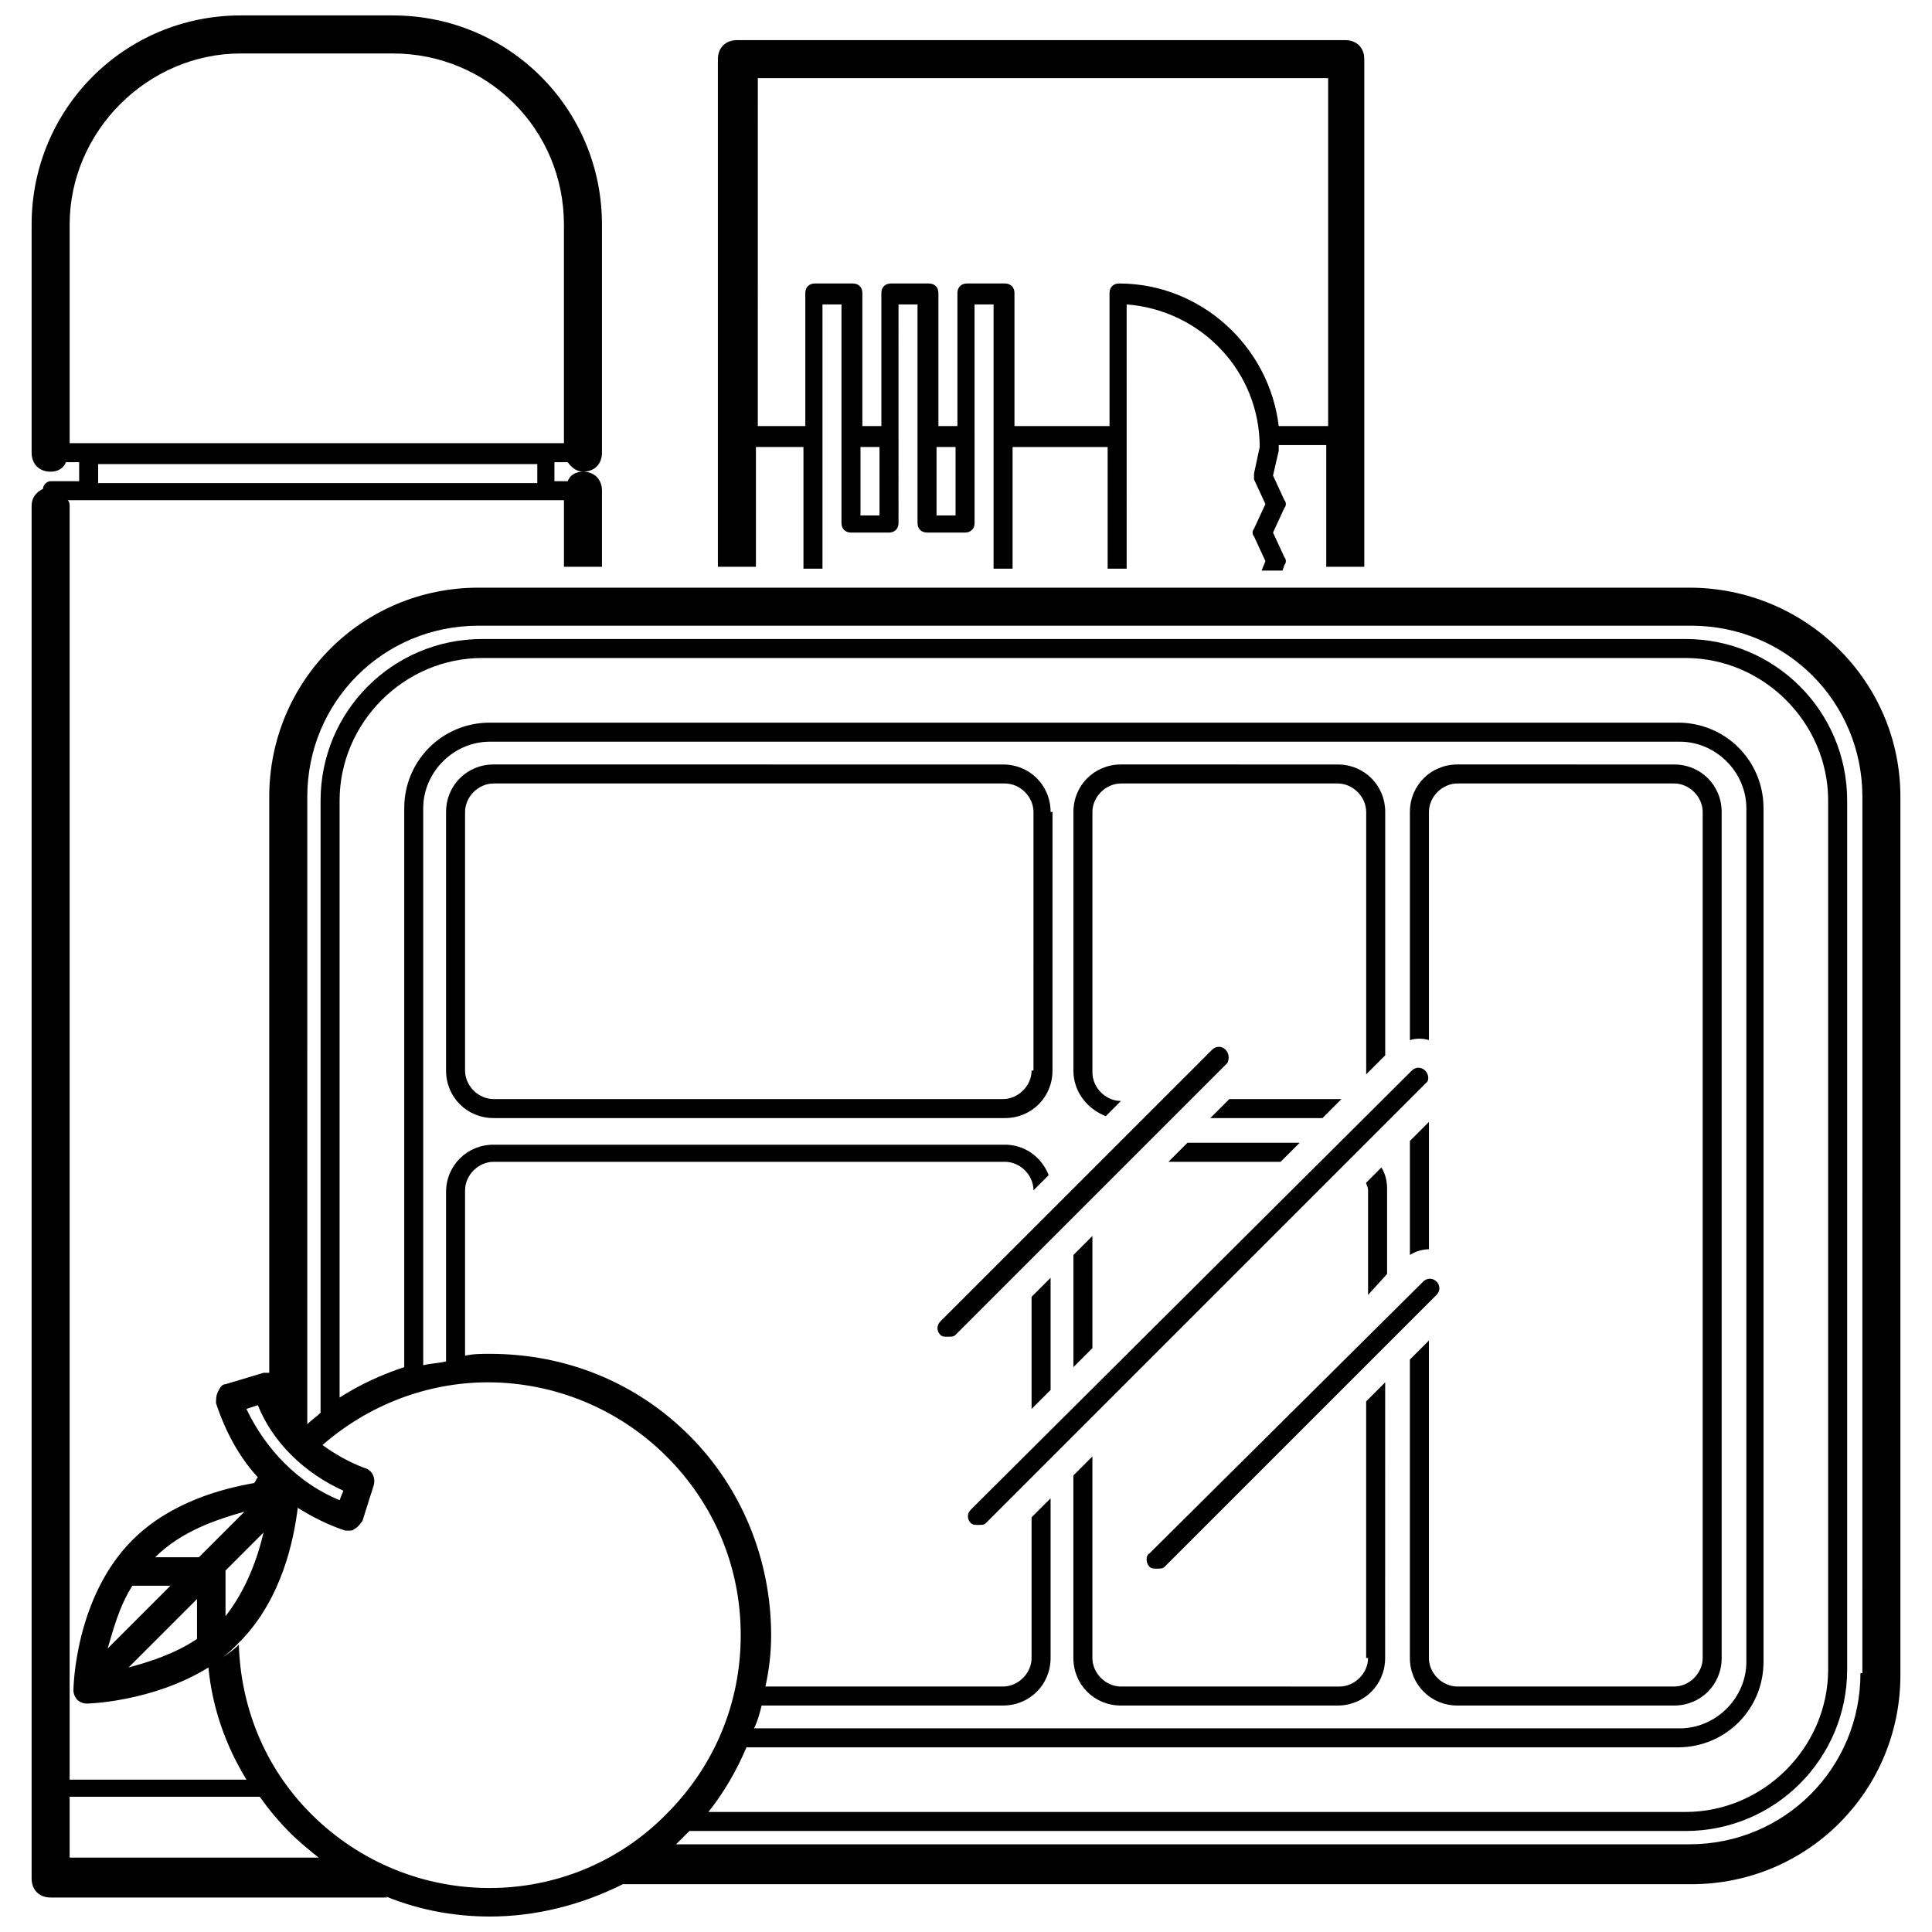 <?xml version="1.0" encoding="UTF-8"?>
<!-- Uploaded to: SVG Repo, www.svgrepo.com, Generator: SVG Repo Mixer Tools -->
<svg width="800px" height="800px" version="1.1" viewBox="144 144 512 512" xmlns="http://www.w3.org/2000/svg">
 <defs>
  <clipPath id="a">
   <path d="m152 148.09h496v503.81h-496z"/>
  </clipPath>
 </defs>
 <path d="m422.42 359.19c0-7.055-5.543-12.594-12.594-12.594l-135.02-0.004c-7.055 0-12.594 5.543-12.594 12.594v68.52c0 7.055 5.543 12.594 12.594 12.594h135.52c7.055 0 12.594-5.543 12.594-12.594l0.004-68.516zm-5.039 68.516c0 4.031-3.527 7.559-7.559 7.559h-135.02c-4.031 0-7.559-3.527-7.559-7.559l0.004-68.516c0-4.031 3.527-7.559 7.559-7.559h135.52c4.031 0 7.559 3.527 7.559 7.559l-0.004 68.516z"/>
 <path d="m468.77 422.17c-1.008-1.008-2.519-1.008-3.527 0l-72.047 72.043c-1.008 1.008-1.008 2.519 0 3.527 0.504 0.504 1.008 0.504 2.016 0.504 1.008 0 1.512 0 2.016-0.504l72.043-72.043c0.508-1.012 0.508-2.523-0.5-3.527z"/>
 <path d="m448.62 559.2c0.504 0.504 1.008 0.504 2.016 0.504 1.008 0 1.512 0 2.016-0.504l72.043-72.043c1.008-1.008 1.008-2.519 0-3.527-1.008-1.008-2.519-1.008-3.527 0l-72.547 72.043c-1.008 0.504-1.008 2.519 0 3.527z"/>
 <path d="m521.67 427.71c-1.008-1.008-2.519-1.008-3.527 0l-116.88 116.38c-1.008 1.008-1.008 2.519 0 3.527 0.504 0.504 1.008 0.504 2.016 0.504 1.008 0 1.512 0 2.016-0.504l116.88-116.88c0.504-0.508 0.504-2.019-0.504-3.027z"/>
 <path d="m344.33 262.46h12.594v32.242h5.039v-70.027h5.039v57.938c0 1.512 1.008 2.519 2.519 2.519h10.078c1.512 0 2.519-1.008 2.519-2.519l-0.004-57.938h5.039v57.938c0 1.512 1.008 2.519 2.519 2.519h10.078c1.512 0 2.519-1.008 2.519-2.519l-0.004-57.938h5.039v70.031h5.039v-32.242h25.191v32.242h5.039l-0.004-70.031c19.648 1.512 35.266 17.633 35.266 37.785l-1.512 7.055v1.512l3.023 6.551-3.023 6.551c-0.504 0.504-0.504 1.512 0 2.016l3.023 6.551-1.008 2.519h5.543l0.504-1.512c0.504-0.504 0.504-1.512 0-2.016l-3.023-6.551 3.023-6.551c0.504-0.504 0.504-1.512 0-2.016l-3.023-6.551 1.512-6.551v-0.504-0.504-0.504h12.594v32.242h10.078v-134.52c0-3.023-2.016-5.039-5.039-5.039l-161.22 0.004c-3.023 0-5.039 2.016-5.039 5.039v134.52h10.078zm27.707 18.137v-18.137h5.039v18.137zm20.156 0v-18.137h5.039v18.137zm103.78-115.88v92.195h-13.098c-2.519-21.16-20.656-37.785-42.32-37.785-1.512 0-2.519 1.008-2.519 2.519v35.266h-25.191v-35.266c0-1.512-1.008-2.519-2.519-2.519h-10.078c-1.512 0-2.519 1.008-2.519 2.519v35.266h-5.039v-35.266c0-1.512-1.008-2.519-2.519-2.519h-10.078c-1.512 0-2.519 1.008-2.519 2.519v35.266h-5.039v-35.266c0-1.512-1.008-2.519-2.519-2.519h-10.078c-1.512 0-2.519 1.008-2.519 2.519v35.266h-12.594l0.012-92.195z"/>
 <path d="m499.5 435.27h-1.008-28.715l-5.039 5.039h29.727z"/>
 <path d="m437.03 439.8 4.031-4.031c-4.031 0-7.559-3.527-7.559-7.559v-69.02c0-4.031 3.527-7.559 7.559-7.559h57.434c4.031 0 7.559 3.527 7.559 7.559v68.52 1.008l5.039-5.039v-64.488c0-7.055-5.543-12.594-12.594-12.594l-57.438-0.004c-7.055 0-12.594 5.543-12.594 12.594v68.52c0 5.543 3.527 10.078 8.562 12.094z"/>
 <path d="m453.65 451.89h29.727l5.039-5.039h-29.727z"/>
 <path d="m433.5 501.27v-29.727l-5.035 5.039v29.723z"/>
 <path d="m422.42 512.35v-29.723l-5.039 5.035v29.727z"/>
 <path d="m517.64 476.58c1.512-1.008 3.527-1.512 5.039-1.512v-33.754l-5.039 5.039z"/>
 <path d="m600.26 583.39v-224.2c0-7.055-5.543-12.594-12.594-12.594l-57.434-0.004c-7.055 0-12.594 5.543-12.594 12.594v60.457c1.512-0.504 3.527-0.504 5.039 0v-60.457c0-4.031 3.527-7.559 7.559-7.559h57.434c4.031 0 7.559 3.527 7.559 7.559v224.2c0 4.031-3.527 7.559-7.559 7.559h-57.438c-4.031 0-7.559-3.527-7.559-7.559v-84.133l-5.039 5.039v79.098c0 7.055 5.543 12.594 12.594 12.594h57.434c7.059 0 12.598-5.543 12.598-12.594z"/>
 <path d="m506.55 583.39c0 4.031-3.527 7.559-7.559 7.559l-57.938-0.004c-4.031 0-7.559-3.527-7.559-7.559v-53.402l-5.039 5.039v48.367c0 7.055 5.543 12.594 12.594 12.594h57.434c7.055 0 12.594-5.543 12.594-12.594l0.008-73.055-5.039 5.039v68.016z"/>
 <path d="m511.59 481.62v-22.672c0-2.016-0.504-4.031-1.512-5.543l-4.031 4.031c0 0.504 0.504 1.008 0.504 2.016v27.711z"/>
 <g clip-path="url(#a)">
  <path d="m591.7 299.74h-320.93c-30.73 0-55.418 24.688-55.418 55.418v152.65h-1.512l-10.074 3.023c-1.008 0-1.512 1.008-2.016 2.016-0.504 1.008-0.504 2.016-0.504 3.023 2.519 7.559 6.047 14.105 11.082 19.648-0.504 0.504-0.504 1.008-1.008 1.512-8.566 1.512-22.168 5.039-32.242 15.113-15.113 15.113-15.617 38.793-15.617 39.801 0 1.008 0.504 2.016 1.008 2.519s1.512 1.008 2.519 1.008c0.504 0 17.633-0.504 32.242-9.574 1.008 10.578 4.535 20.656 10.078 29.727h-46.855v-337.55c0-0.504 0-1.008-0.504-1.512h131.5v17.633h10.078v-20.152c0-3.023-2.016-5.039-5.039-5.039-2.016 0-3.527 1.008-4.031 2.519h-3.527v-5.039h3.527c1.008 1.512 2.519 2.519 4.031 2.519 3.023 0 5.039-2.016 5.039-5.039l-0.004-60.457c0-30.73-24.688-55.418-55.418-55.418h-40.305c-30.734 0-55.422 24.688-55.422 55.418v60.457c0 3.023 2.016 5.039 5.039 5.039 2.016 0 3.527-1.008 4.031-2.519h3.527v5.039h-7.559c-1.008 0-2.016 1.008-2.016 2.016-2.016 1.008-3.023 2.519-3.023 4.535v363.75c0 3.023 2.016 5.039 5.039 5.039h89.176c-0.504-0.504-1.008-0.504-2.016-1.008 9.07 4.031 19.145 6.047 29.223 6.047 12.09 0 24.184-3.023 35.266-8.566h283.14c30.73 0 55.418-24.688 55.418-55.418v-232.76c0-30.734-25.191-55.418-55.922-55.418zm-245.86 296.24h63.984c7.055 0 12.594-5.543 12.594-12.594v-42.32l-5.039 5.039v37.281c0 4.031-3.527 7.559-7.559 7.559l-62.973-0.004c1.008-4.535 1.512-9.07 1.512-13.602 0-19.648-7.559-38.793-21.664-52.898-14.105-14.105-32.746-21.664-52.898-21.664-2.016 0-4.535 0-6.551 0.504v-43.832c0-4.031 3.527-7.559 7.559-7.559h135.52c4.031 0 7.559 3.527 7.559 7.559l4.031-4.031c-2.016-5.039-6.551-8.062-11.586-8.062h-135.53c-7.055 0-12.594 5.543-12.594 12.594v44.84c-2.016 0.504-4.031 0.504-6.047 1.008v-147.61c0-9.574 8.062-17.633 17.633-17.633h315.38c9.574 0 17.633 8.062 17.633 17.633v226.21c0 9.574-8.062 17.633-17.633 17.633h-245.35c1.008-2.016 1.512-4.031 2.016-6.047zm-4.031 11.082h246.87c12.594 0 22.672-10.078 22.672-22.672v-226.21c0-12.594-10.078-22.672-22.672-22.672h-314.88c-12.594 0-22.672 10.078-22.672 22.672v148.12c-6.047 2.016-11.586 4.535-17.129 8.062v-158.2c0-20.656 17.129-37.785 37.785-37.785h318.91c20.656 0 37.785 17.129 37.785 37.785v230.24c0 20.656-17.129 37.785-37.785 37.785l-258.96 0.004c4.031-5.039 7.559-11.086 10.078-17.133zm-129.48-90.684c4.031 10.078 12.594 18.137 22.672 22.672l-1.008 2.519c-11.082-4.535-19.648-13.602-24.688-24.184zm-33.25 47.863s0.504 0 0 0h10.078l-16.629 16.625c1.512-5.039 3.023-11.086 6.551-16.625zm17.633-7.559h-11.586c7.055-7.055 16.625-10.078 23.68-12.09zm-0.504 11.082v10.578c-6.047 4.031-12.594 6.047-18.137 7.559zm7.559-7.555 10.078-10.078c-1.512 6.551-4.535 15.113-10.078 22.168zm4.031-402.04h40.305c25.191 0 45.344 20.152 45.344 45.344v57.938l-130.99-0.004v-57.938c0-24.688 20.656-45.34 45.344-45.34zm-37.789 108.82h116.38v5.039h-116.38zm-7.555 369.8v-16.625h50.383c2.519 3.527 5.039 6.551 8.062 9.574 2.519 2.519 5.039 4.535 7.559 6.551l-66.004-0.004zm63.984-12.09c-12.594-12.594-18.641-28.719-19.145-44.84-1.512 1.512-3.023 2.519-4.535 3.527 1.512-1.008 3.023-2.519 4.535-4.031 11.586-11.586 14.609-27.711 15.617-35.77 4.031 2.519 8.062 4.535 12.594 6.047h1.008c0.504 0 1.008 0 1.512-0.504 1.008-0.504 1.512-1.512 2.016-2.016l3.023-9.574c0.504-2.016-0.504-4.031-2.519-4.535-4.031-1.512-7.559-3.527-11.082-6.047 12.09-10.578 27.711-16.625 43.832-16.625 17.633 0 34.762 7.055 47.359 19.648 12.594 12.594 19.648 29.223 19.648 47.359 0 18.137-7.055 34.762-19.648 47.359-25.699 26.195-68.02 26.195-94.215 0zm410.6-37.285c0 25.191-20.152 45.344-45.344 45.344h-268.53c1.008-1.008 2.016-2.016 3.023-3.023l0.504-0.504h264c23.68 0 42.824-19.145 42.824-42.824v-230.24c0-23.68-19.145-42.824-42.824-42.824h-318.91c-23.68 0-42.824 19.145-42.824 42.824v162.23c-1.008 1.008-2.519 2.016-3.527 3.023l0.004-166.26c0-25.191 20.152-45.344 45.344-45.344h321.43c25.191 0 45.344 20.152 45.344 45.344l-0.004 232.25z"/>
 </g>
</svg>